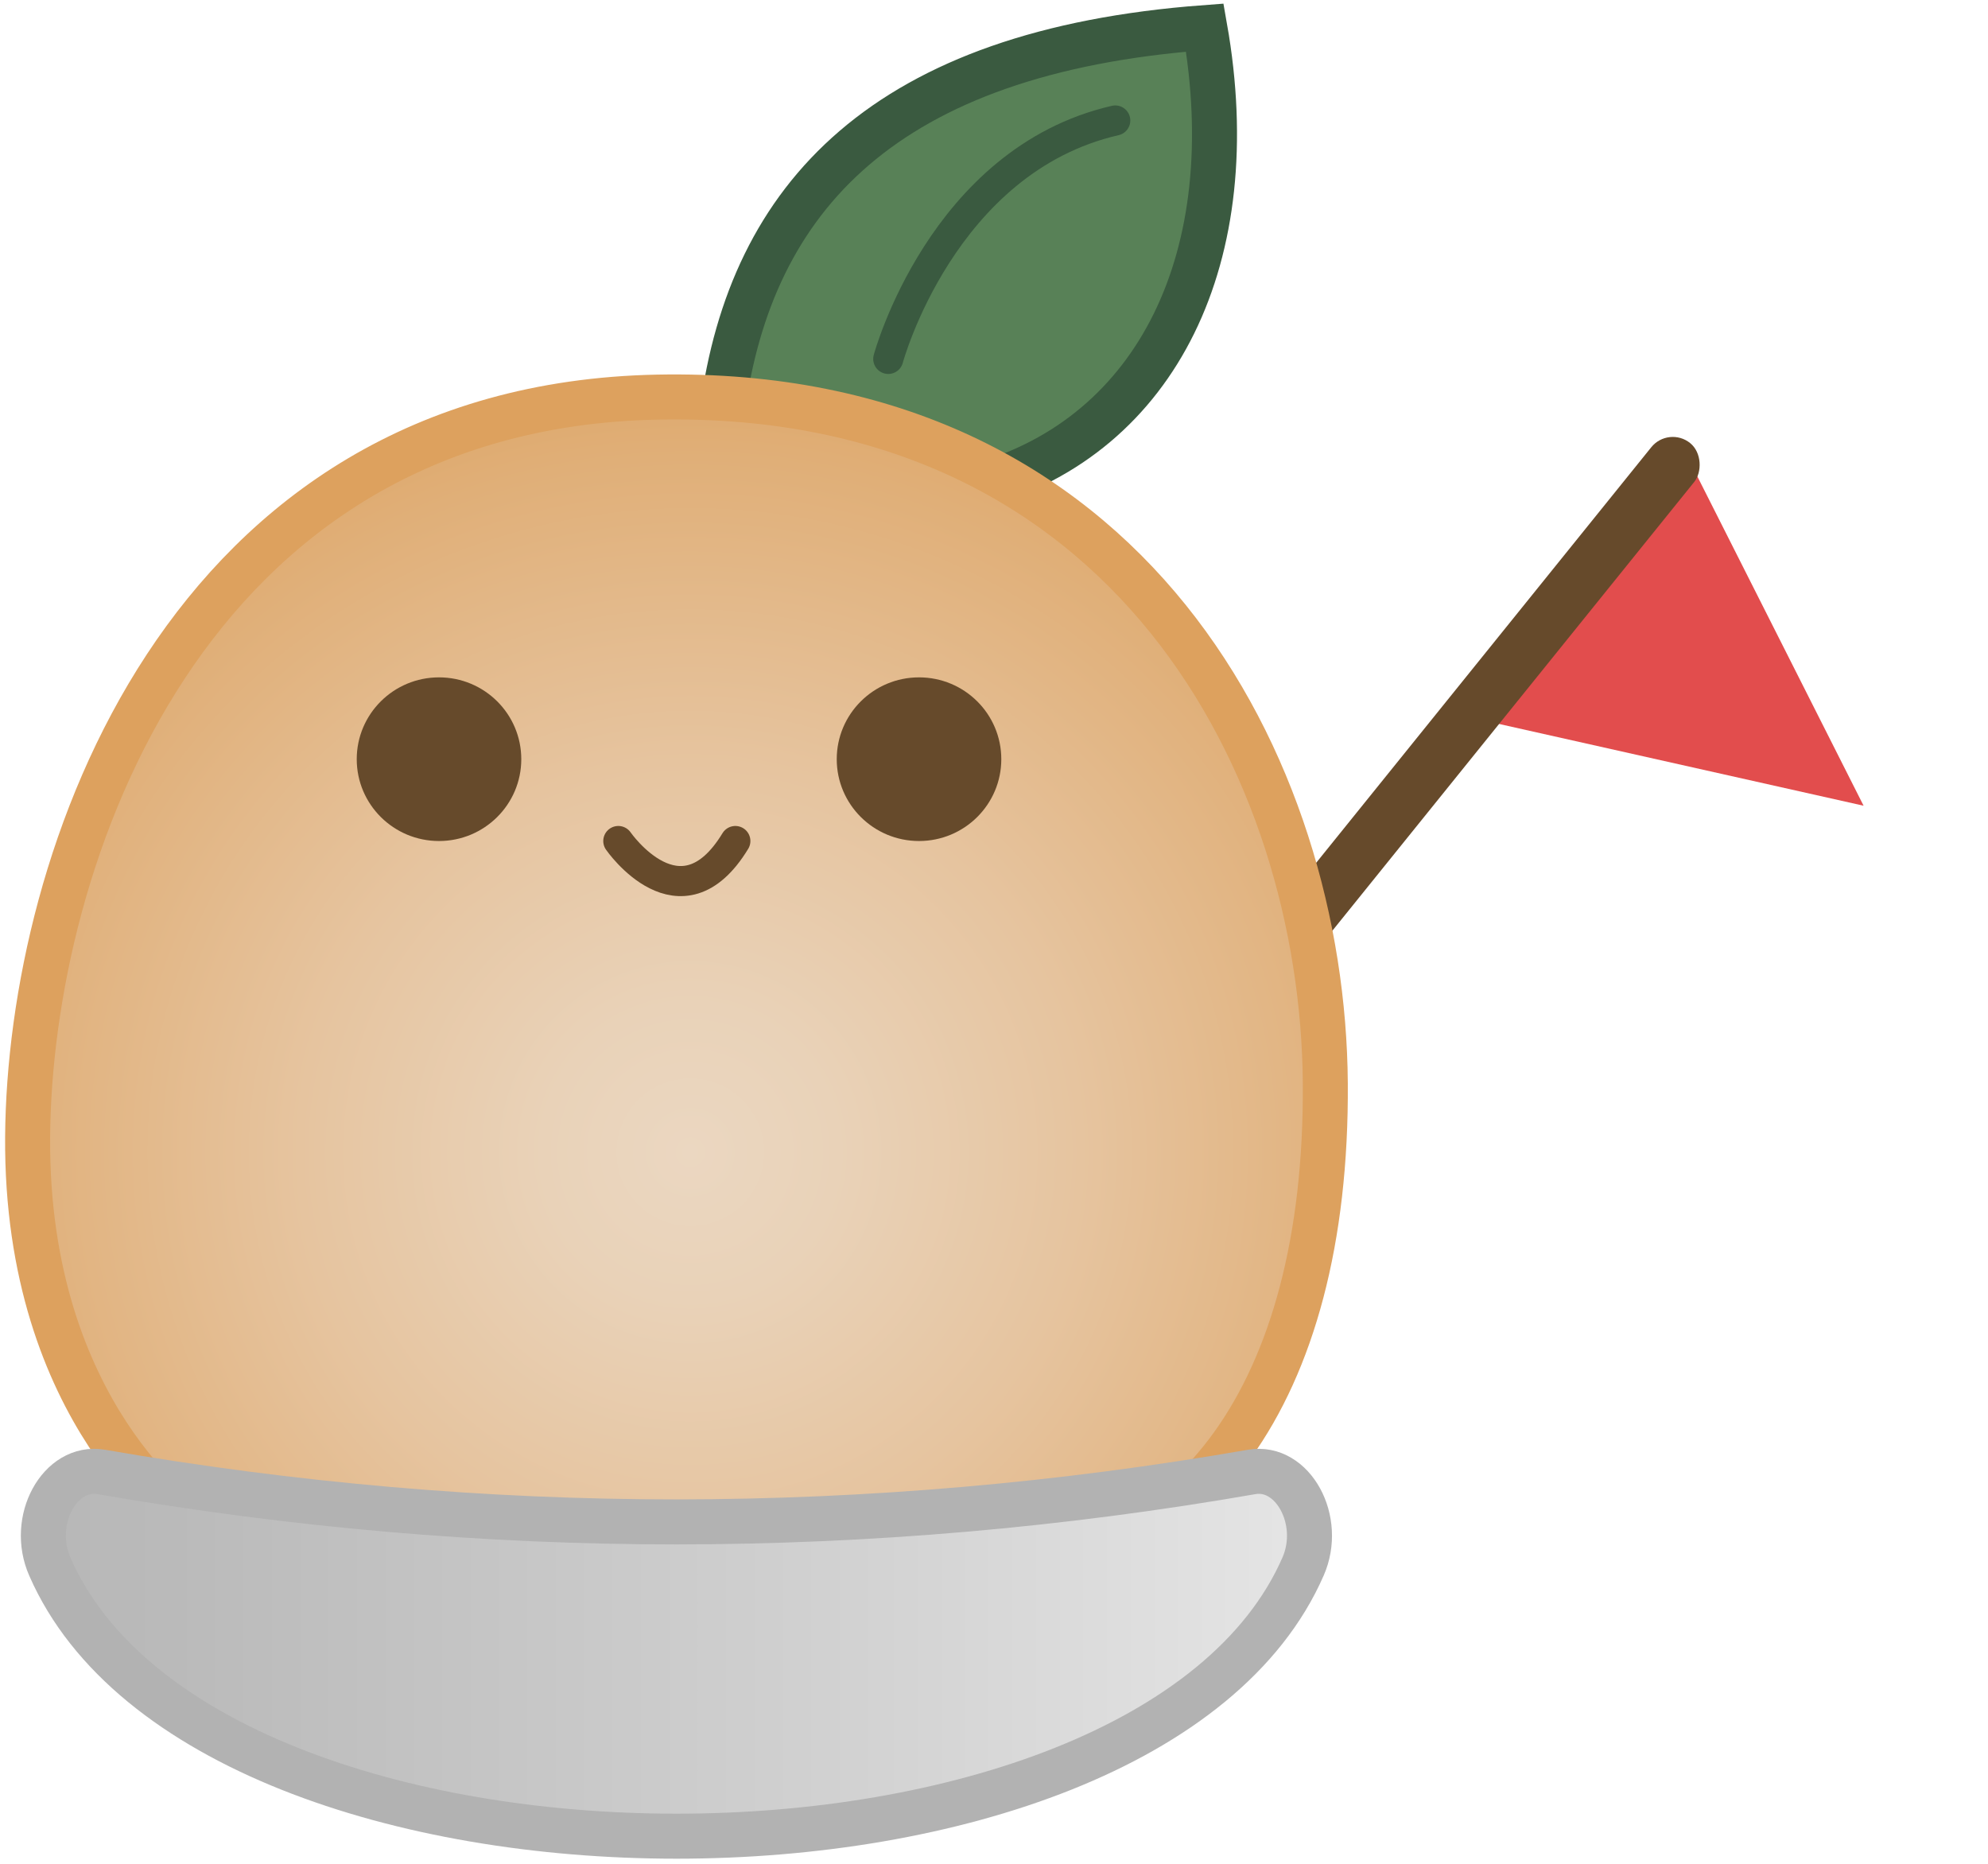 <svg width="144" height="135" viewBox="0 0 144 135" fill="none" xmlns="http://www.w3.org/2000/svg">
<path d="M134.989 58.361L108.28 52.37L122.653 33.926L134.989 58.361Z" fill="#E24D4D"/>
<rect x="120.866" y="30.836" width="4" height="51" rx="2" transform="rotate(38.882 120.866 30.836)" fill="#664A2B"/>
<path d="M52.316 29.774C54.386 14.235 64.13 3.731 87.27 2C90.197 18.575 83.828 31.505 70.999 35.15L52.329 29.761L52.316 29.774Z" fill="#588157" stroke="#3A5A40" stroke-width="3.26" stroke-miterlimit="10"/>
<path d="M13.697 110.393C13.697 110.393 1.856 102.407 2.001 82.344C2.146 62.281 13.314 29.446 47.622 28.764C81.93 28.082 95.84 55.737 95.998 78.463C96.156 101.188 86.07 113.802 71.474 114.025C56.878 114.248 31.813 114.13 31.813 114.13C31.813 114.13 18.364 114.17 13.697 110.38V110.393Z" fill="url(#paint0_radial_251_461)" stroke="#DDA15E" stroke-width="3.26" stroke-miterlimit="10"/>
<path d="M66.569 60.917C69.861 60.917 72.529 58.264 72.529 54.99C72.529 51.717 69.861 49.063 66.569 49.063C63.278 49.063 60.609 51.717 60.609 54.99C60.609 58.264 63.278 60.917 66.569 60.917Z" fill="#664A2B"/>
<path d="M31.799 60.917C35.091 60.917 37.759 58.264 37.759 54.99C37.759 51.717 35.091 49.063 31.799 49.063C28.508 49.063 25.84 51.717 25.84 54.99C25.84 58.264 28.508 60.917 31.799 60.917Z" fill="#664A2B"/>
<path d="M44.787 60.917C44.787 60.917 49.296 67.448 53.265 60.917" stroke="#664A2B" stroke-width="2.18" stroke-linecap="round" stroke-linejoin="round"/>
<path d="M64.341 25.997C64.341 25.997 68.217 11.612 80.783 8.727" stroke="#3A5A40" stroke-width="2.18" stroke-miterlimit="10" stroke-linecap="round"/>
<path d="M3.61 113.475C9.293 126.496 29.149 133 49.006 133C68.863 133 88.707 126.483 94.39 113.461C95.853 110.118 93.638 106.105 90.671 106.616C76.801 109.029 62.917 110.223 49.033 110.236C35.136 110.236 21.238 109.029 7.328 106.616C4.348 106.105 2.133 110.118 3.61 113.475Z" fill="url(#paint1_linear_251_461)" stroke="#B2B2B2" stroke-width="3.26" stroke-miterlimit="10"/>
<defs>
<radialGradient id="paint0_radial_251_461" cx="0" cy="0" r="1" gradientUnits="userSpaceOnUse" gradientTransform="translate(50.008 83.432) scale(63.117 62.773)">
<stop stop-color="#EBD7C1"/>
<stop offset="0.17" stop-color="#E9D2B8"/>
<stop offset="0.45" stop-color="#E6C49F"/>
<stop offset="0.8" stop-color="#E0AF78"/>
<stop offset="1" stop-color="#DDA15E"/>
</radialGradient>
<linearGradient id="paint1_linear_251_461" x1="-19.477" y1="119.782" x2="94.746" y2="119.782" gradientUnits="userSpaceOnUse">
<stop stop-color="#B2B2B2"/>
<stop offset="0.28" stop-color="#BABABA"/>
<stop offset="0.73" stop-color="#D3D3D3"/>
<stop offset="1" stop-color="#E5E5E5"/>
</linearGradient>
</defs>
</svg>

